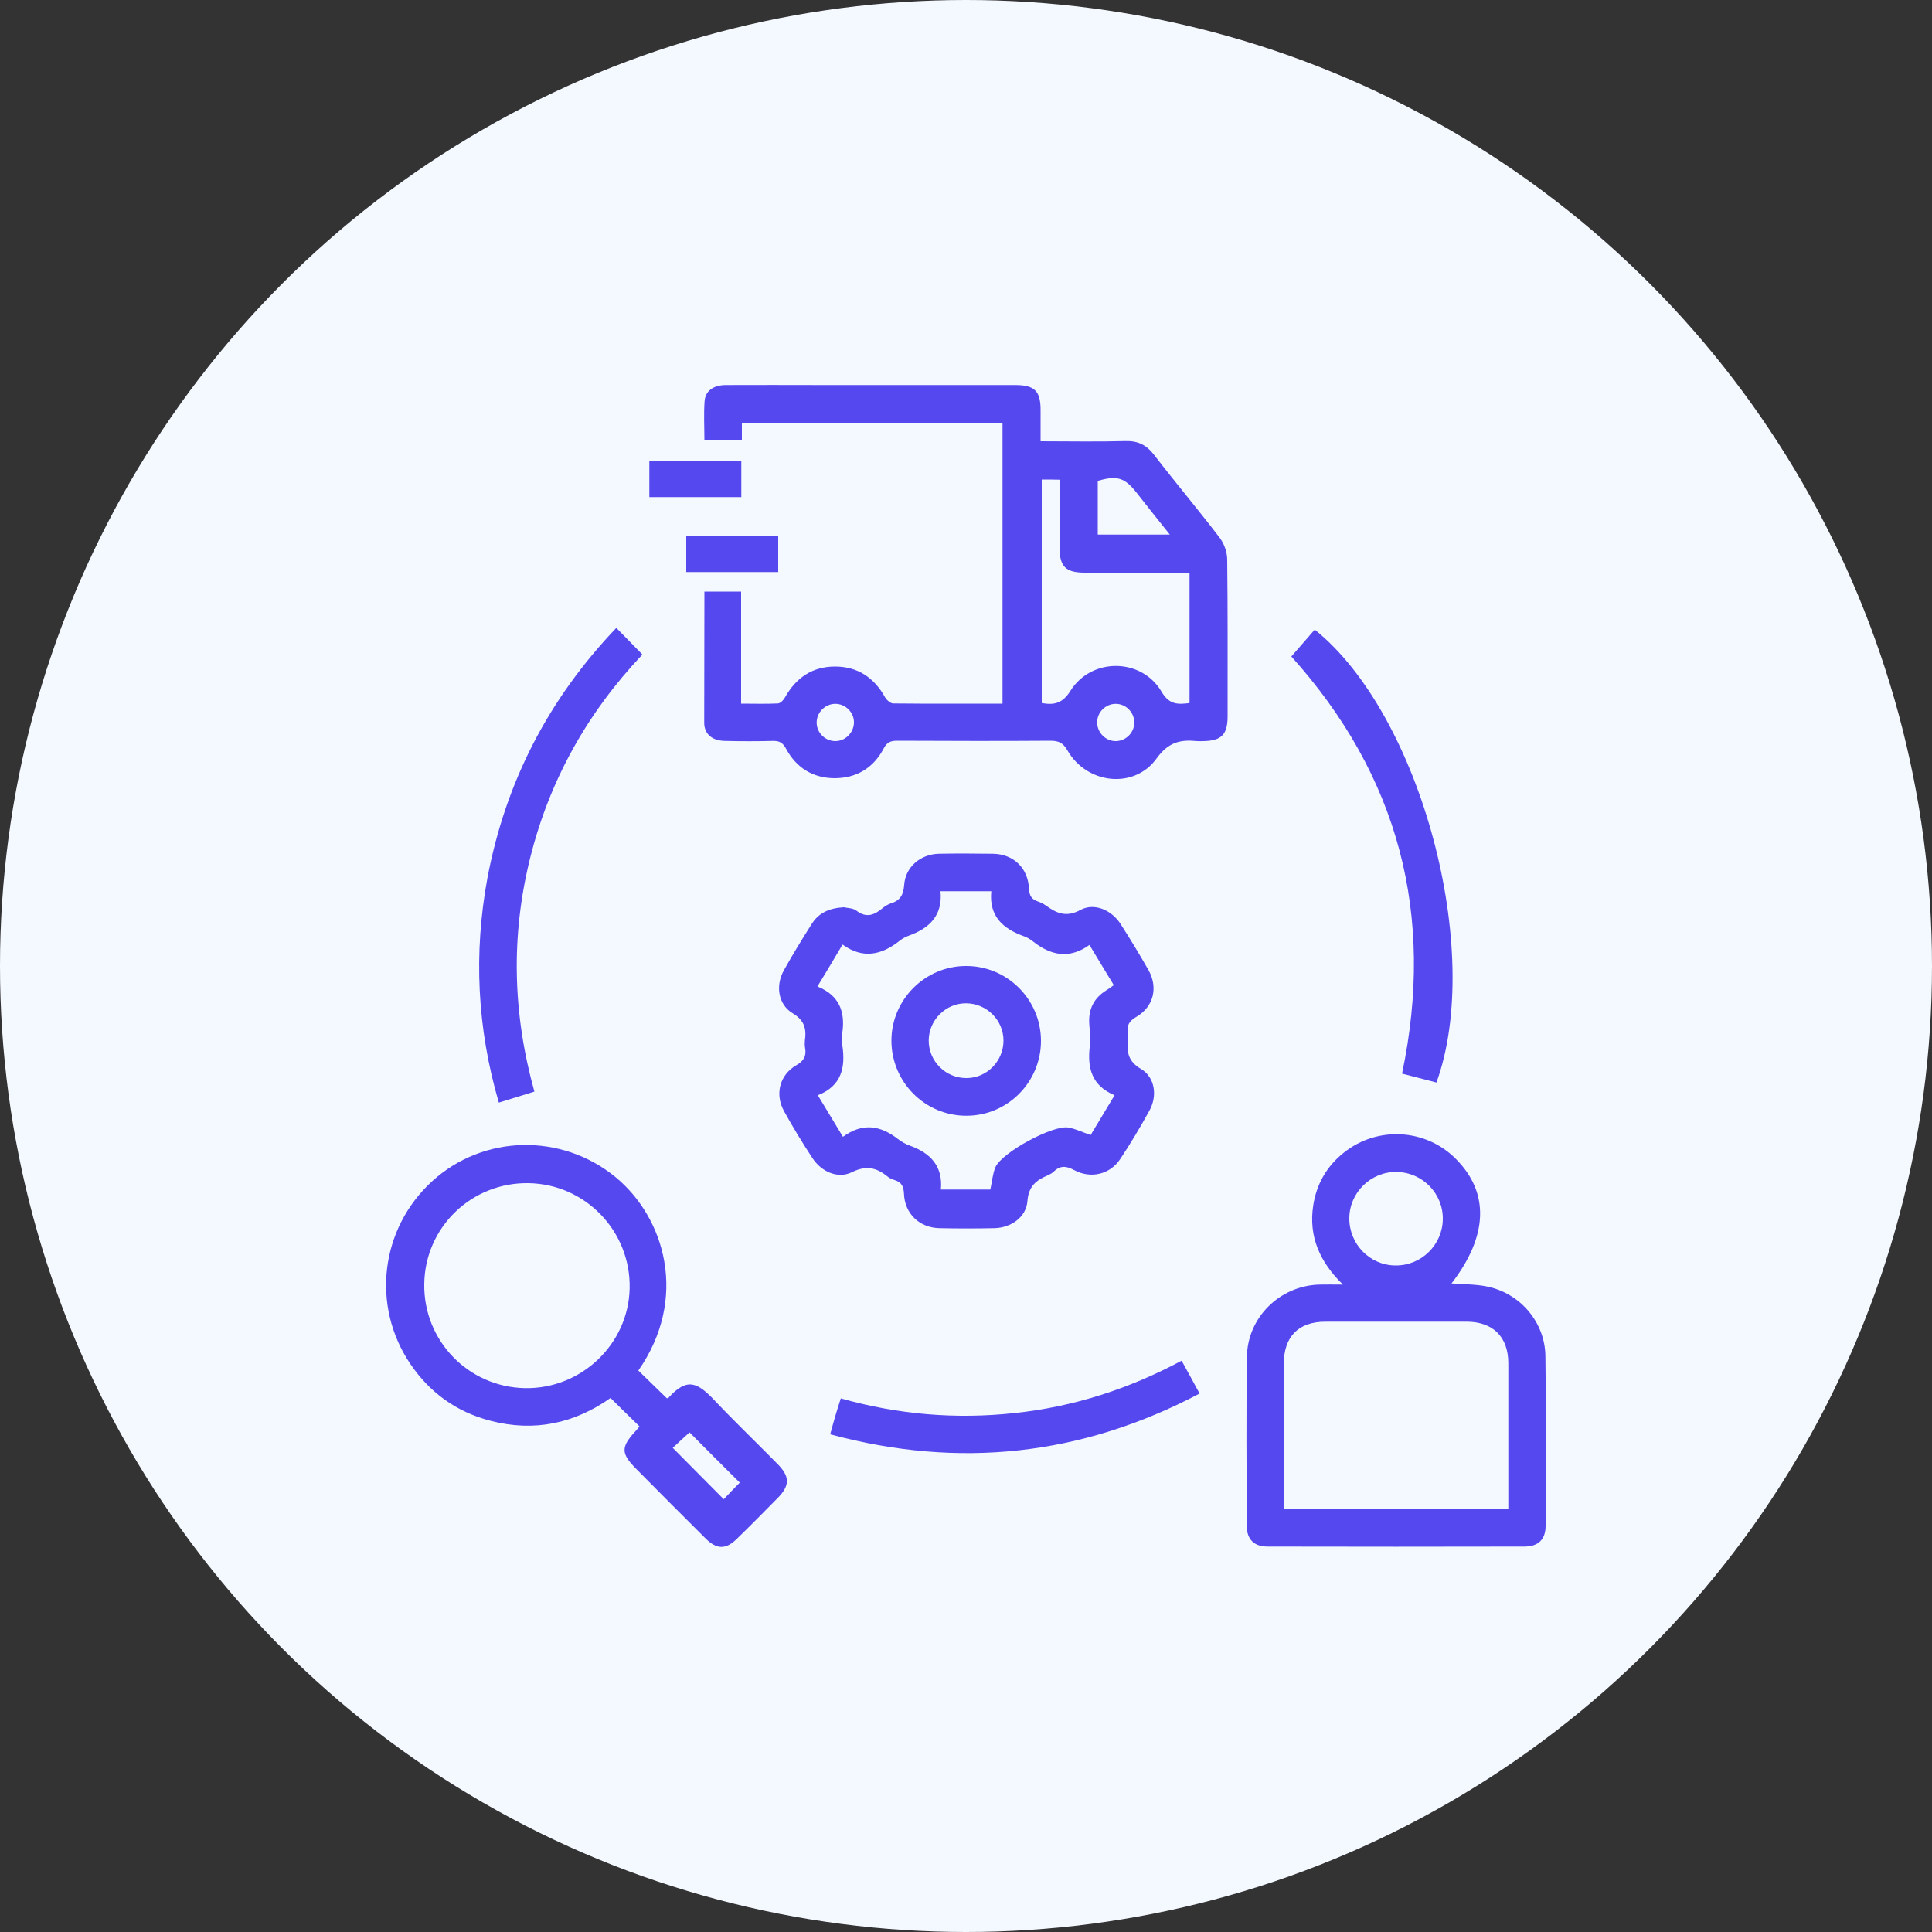 <?xml version="1.0" encoding="utf-8"?>
<!-- Generator: Adobe Illustrator 27.5.0, SVG Export Plug-In . SVG Version: 6.00 Build 0)  -->
<svg version="1.1" id="Layer_1" xmlns="http://www.w3.org/2000/svg" xmlns:xlink="http://www.w3.org/1999/xlink" x="0px" y="0px"
	 viewBox="0 0 100 100" style="enable-background:new 0 0 100 100;" xml:space="preserve">
<rect x="0" y="0" width="100" height="100" fill="#333333" stroke="none"/>
<style type="text/css">
	.st0{fill:#F4F8FF;}
	.st1{fill:#5548EE;}
</style>
<circle class="st0" cx="50" cy="50" r="50"/>
<g>
	<path class="st1" d="M36.46,30.62c0.67,0,1.25,0,1.9,0c0,1.92,0,3.82,0,5.8c0.68,0,1.3,0.02,1.91-0.01
		c0.13-0.01,0.29-0.18,0.36-0.31c0.57-1.02,1.42-1.6,2.59-1.6c1.17,0,2.02,0.57,2.59,1.59c0.08,0.14,0.28,0.32,0.42,0.32
		c1.87,0.02,3.74,0.01,5.66,0.01c0-4.84,0-9.66,0-14.51c-4.48,0-8.97,0-13.49,0c0,0.3,0,0.57,0,0.89c-0.65,0-1.26,0-1.94,0
		c0-0.68-0.04-1.36,0.01-2.04c0.04-0.53,0.46-0.82,1.08-0.83c1.63-0.01,3.27,0,4.9,0c3.37,0,6.73,0,10.1,0c1,0,1.31,0.31,1.31,1.29
		c0,0.52,0,1.04,0,1.62c1.5,0,2.95,0.03,4.39-0.01c0.65-0.02,1.09,0.2,1.49,0.72c1.11,1.44,2.28,2.83,3.38,4.27
		c0.24,0.31,0.4,0.76,0.4,1.15c0.03,2.71,0.02,5.41,0.02,8.12c0,0.94-0.33,1.26-1.28,1.27c-0.1,0-0.2,0.01-0.3,0
		c-0.86-0.09-1.48,0.05-2.09,0.89c-1.16,1.62-3.62,1.34-4.62-0.41c-0.23-0.4-0.46-0.5-0.89-0.5c-2.64,0.02-5.28,0.01-7.92,0
		c-0.33,0-0.53,0.07-0.7,0.4c-0.53,1.01-1.41,1.54-2.55,1.54c-1.12-0.01-1.97-0.54-2.5-1.52c-0.17-0.32-0.35-0.42-0.69-0.41
		c-0.83,0.02-1.65,0.02-2.48,0c-0.64-0.01-1.06-0.34-1.07-0.92C36.45,35.19,36.46,32.93,36.46,30.62z M53.92,24.82
		c0,3.89,0,7.73,0,11.57c0.67,0.12,1.09,0,1.49-0.64c1.09-1.73,3.68-1.7,4.71,0.05c0.41,0.7,0.87,0.66,1.45,0.59
		c0-2.27,0-4.5,0-6.75c-1.84,0-3.63,0-5.42,0c-0.99,0-1.3-0.31-1.31-1.29c0-1.17,0-2.33,0-3.52C54.51,24.82,54.24,24.82,53.92,24.82
		z M60.55,27.67c-0.62-0.77-1.18-1.48-1.73-2.18c-0.61-0.77-1-0.89-2-0.6c0,0.93,0,1.85,0,2.78C58.05,27.67,59.24,27.67,60.55,27.67
		z M43.22,38.36c0.52,0.01,0.96-0.42,0.98-0.94c0.02-0.54-0.44-1-0.98-0.99c-0.52,0.01-0.95,0.45-0.95,0.97
		C42.27,37.92,42.7,38.35,43.22,38.36z M58.71,37.38c-0.01-0.52-0.44-0.95-0.96-0.95c-0.52,0-0.96,0.43-0.96,0.95
		c-0.01,0.54,0.45,1,0.99,0.98C58.3,38.34,58.72,37.9,58.71,37.38z"/>
	<path class="st1" d="M75.13,66.43c0.65,0.05,1.26,0.04,1.84,0.16c1.72,0.35,3,1.85,3.02,3.61c0.04,2.93,0.02,5.85,0.01,8.78
		c0,0.7-0.38,1.07-1.1,1.07c-4.43,0.01-8.86,0.01-13.29,0c-0.71,0-1.08-0.38-1.08-1.09c-0.01-2.91-0.03-5.81,0.01-8.72
		c0.02-2.05,1.71-3.7,3.76-3.75c0.36-0.01,0.72,0,1.21,0c-1.2-1.17-1.78-2.49-1.54-4.08c0.17-1.12,0.7-2.05,1.6-2.76
		c1.74-1.38,4.23-1.23,5.78,0.33C77.1,61.73,77.03,63.97,75.13,66.43z M78.07,78.08c0-2.55,0-5.04,0-7.52
		c0-1.36-0.79-2.14-2.14-2.15c-2.44,0-4.88,0-7.32,0c-1.4,0-2.16,0.77-2.16,2.18c0,2.3,0,4.6,0,6.91c0,0.19,0.02,0.39,0.03,0.58
		C70.37,78.08,74.19,78.08,78.07,78.08z M74.68,63.11c0.02-1.33-1.05-2.43-2.39-2.45c-1.33-0.02-2.44,1.06-2.45,2.39
		c-0.01,1.34,1.06,2.44,2.38,2.45C73.56,65.52,74.66,64.44,74.68,63.11z"/>
	<path class="st1" d="M43.68,46.96c0.15,0.04,0.45,0.03,0.64,0.17c0.53,0.41,0.94,0.23,1.37-0.13c0.12-0.1,0.27-0.19,0.42-0.24
		c0.48-0.15,0.65-0.43,0.69-0.95c0.06-0.94,0.85-1.6,1.8-1.62c0.93-0.02,1.85-0.01,2.78,0c1.07,0.01,1.83,0.73,1.88,1.81
		c0.02,0.36,0.13,0.55,0.46,0.66c0.15,0.05,0.3,0.13,0.43,0.22c0.55,0.4,1.05,0.61,1.77,0.22c0.72-0.39,1.62,0,2.09,0.74
		c0.5,0.78,0.98,1.57,1.44,2.38c0.5,0.9,0.26,1.89-0.63,2.41c-0.38,0.22-0.52,0.46-0.44,0.86c0.02,0.12,0.02,0.24,0.01,0.36
		c-0.08,0.63,0.02,1.1,0.67,1.48c0.72,0.43,0.86,1.39,0.43,2.16c-0.47,0.85-0.96,1.68-1.5,2.49c-0.53,0.81-1.53,1.05-2.4,0.58
		c-0.43-0.23-0.73-0.23-1.06,0.09c-0.08,0.08-0.2,0.14-0.31,0.19c-0.59,0.25-0.98,0.56-1.04,1.32c-0.06,0.84-0.85,1.39-1.71,1.41
		c-0.95,0.02-1.89,0.02-2.84,0c-1.03-0.02-1.8-0.74-1.84-1.78c-0.02-0.38-0.12-0.6-0.49-0.71c-0.13-0.04-0.27-0.1-0.37-0.19
		c-0.57-0.46-1.1-0.58-1.83-0.22c-0.72,0.36-1.58-0.01-2.05-0.73c-0.52-0.79-1.01-1.6-1.47-2.43c-0.48-0.87-0.23-1.87,0.63-2.37
		c0.4-0.23,0.54-0.48,0.46-0.91c-0.02-0.12-0.02-0.24-0.01-0.36c0.09-0.62-0.02-1.06-0.64-1.43c-0.74-0.45-0.89-1.42-0.45-2.21
		c0.46-0.83,0.96-1.64,1.46-2.43C42.38,47.26,42.91,47,43.68,46.96z M42.31,51.06c1.14,0.46,1.44,1.31,1.29,2.39
		c-0.03,0.22-0.04,0.45,0,0.66c0.17,1.14-0.04,2.1-1.27,2.58c0.45,0.75,0.87,1.43,1.3,2.15c1.03-0.75,1.95-0.58,2.84,0.11
		c0.19,0.15,0.41,0.27,0.63,0.35c1.05,0.38,1.71,1.05,1.6,2.27c0.9,0,1.76,0,2.56,0c0.09-0.42,0.12-0.81,0.26-1.15
		c0.32-0.76,2.97-2.2,3.78-2.06c0.38,0.07,0.75,0.25,1.15,0.39c0.41-0.68,0.81-1.34,1.24-2.06c-1.19-0.5-1.42-1.42-1.28-2.55
		c0.05-0.37-0.01-0.77-0.03-1.15c-0.05-0.76,0.24-1.33,0.88-1.73c0.13-0.08,0.25-0.17,0.39-0.27c-0.43-0.7-0.83-1.37-1.26-2.08
		c-1.05,0.75-2.01,0.54-2.92-0.18c-0.14-0.11-0.3-0.21-0.47-0.27c-1.09-0.39-1.82-1.04-1.69-2.33c-0.9,0-1.74,0-2.63,0
		c0.12,1.26-0.58,1.92-1.64,2.3c-0.17,0.06-0.33,0.15-0.47,0.26c-0.92,0.73-1.89,0.97-2.96,0.2C43.17,49.64,42.77,50.3,42.31,51.06z
		"/>
	<path class="st1" d="M33.04,70.94c0.5,0.49,0.98,0.95,1.47,1.43c0.01,0,0.06,0.01,0.08-0.01c0.96-1.07,1.5-0.82,2.38,0.11
		c1.07,1.13,2.19,2.2,3.28,3.31c0.64,0.65,0.64,1.11,0,1.76c-0.69,0.7-1.39,1.41-2.1,2.1c-0.58,0.57-1.04,0.57-1.62,0
		c-1.2-1.19-2.4-2.4-3.59-3.6c-0.81-0.81-0.81-1.14-0.04-1.97c0.07-0.07,0.13-0.15,0.2-0.24c-0.5-0.49-0.99-0.96-1.5-1.47
		c-1.87,1.32-3.95,1.77-6.21,1.18c-1.75-0.45-3.14-1.45-4.15-2.94c-2.04-3.02-1.55-7.02,1.14-9.47c2.65-2.41,6.68-2.49,9.47-0.21
		C34.42,63.03,35.65,67.2,33.04,70.94z M27.18,71.85c2.9,0.05,5.34-2.27,5.41-5.15c0.07-2.96-2.28-5.41-5.23-5.46
		c-2.95-0.05-5.36,2.28-5.4,5.21C21.91,69.39,24.24,71.8,27.18,71.85z M38.29,76.74c-0.9-0.9-1.78-1.77-2.6-2.6
		c-0.29,0.26-0.62,0.57-0.87,0.8c0.89,0.89,1.75,1.77,2.64,2.66C37.71,77.33,38.02,77.02,38.29,76.74z"/>
	<path class="st1" d="M31.9,32.5c0.48,0.49,0.9,0.91,1.35,1.38c-2.85,3.01-4.81,6.51-5.81,10.53c-1,4.02-0.91,8.03,0.22,12.09
		c-0.6,0.19-1.19,0.37-1.84,0.57c-1.13-3.86-1.31-7.73-0.59-11.63C26.17,40.48,28.38,36.19,31.9,32.5z"/>
	<path class="st1" d="M74.35,56.03c-0.59-0.15-1.19-0.31-1.78-0.46c1.73-8.23-0.19-15.43-5.73-21.59c0.41-0.47,0.81-0.93,1.21-1.39
		C73.54,36.99,76.82,49.24,74.35,56.03z"/>
	<path class="st1" d="M61.16,70.43c0.33,0.6,0.62,1.12,0.93,1.7c-6.11,3.22-12.44,3.91-19.12,2.11c0.1-0.36,0.18-0.66,0.27-0.96
		c0.08-0.29,0.18-0.57,0.28-0.9c2.97,0.84,5.96,1.09,8.99,0.76C55.55,72.82,58.41,71.9,61.16,70.43z"/>
	<path class="st1" d="M38.37,23.86c0,0.64,0,1.24,0,1.87c-1.59,0-3.15,0-4.76,0c0-0.6,0-1.21,0-1.87
		C35.17,23.86,36.74,23.86,38.37,23.86z"/>
	<path class="st1" d="M40.28,29.61c-1.6,0-3.16,0-4.76,0c0-0.63,0-1.25,0-1.89c1.59,0,3.15,0,4.76,0
		C40.28,28.33,40.28,28.95,40.28,29.61z"/>
	<path class="st1" d="M53.88,53.86c0.01,2.14-1.73,3.9-3.87,3.89c-2.14,0-3.87-1.75-3.87-3.89c0-2.11,1.73-3.85,3.84-3.86
		C52.12,49.98,53.87,51.72,53.88,53.86z M51.94,53.86c0-1.06-0.87-1.92-1.93-1.93c-1.05-0.01-1.93,0.86-1.94,1.91
		c-0.01,1.09,0.88,1.97,1.96,1.96C51.08,55.8,51.94,54.92,51.94,53.86z"/>
</g>
</svg>
